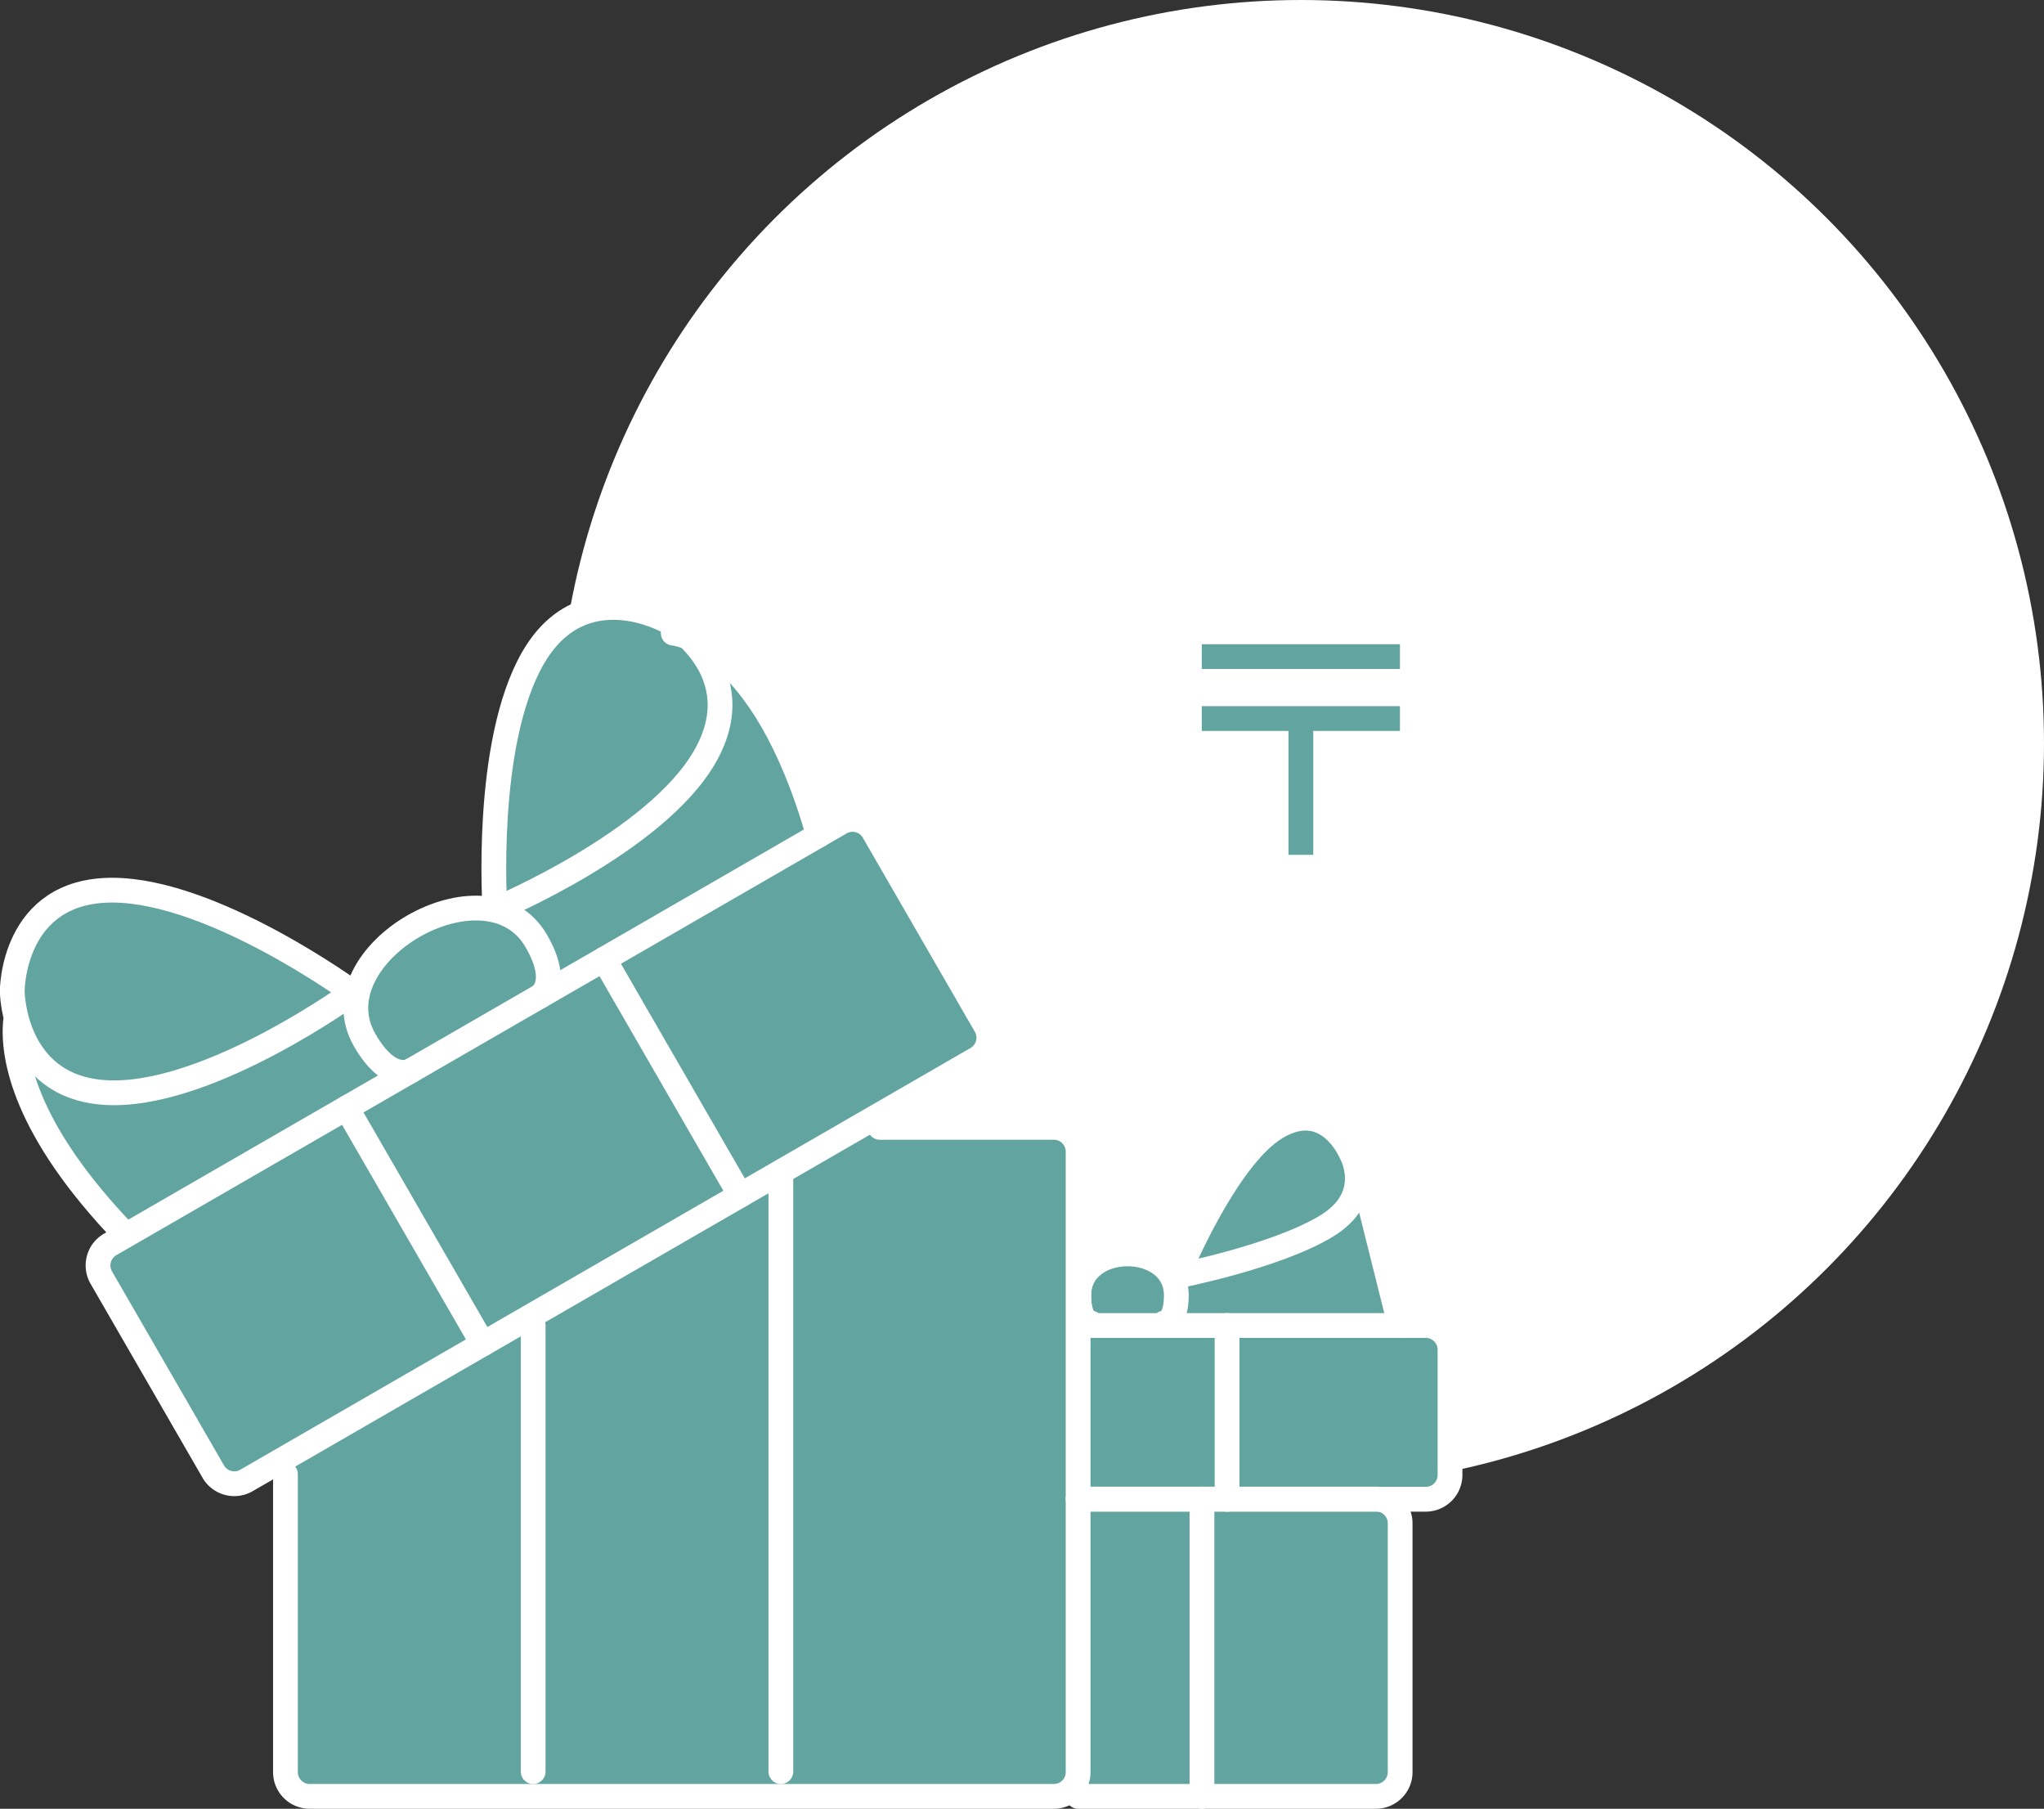 <?xml version="1.0" encoding="UTF-8"?> <svg xmlns="http://www.w3.org/2000/svg" id="icon_14_дней_бесплатного_теста" data-name="icon_14 дней бесплатного теста" width="165.031" height="146" viewBox="0 0 165.031 146"><rect x="0" y="0" width="165.031" height="146" fill="#333333" stroke="none"/> <defs> <style> .cls-1 { fill: #fff; } .cls-2, .cls-4 { fill: none; stroke-width: 2px; } .cls-2 { stroke: #62a4a0; } .cls-2, .cls-3, .cls-4 { fill-rule: evenodd; } .cls-3 { fill: #62a4a0; } .cls-4 { stroke: #fff; stroke-linecap: round; stroke-linejoin: round; } </style> </defs> <circle id="Эллипс_3" data-name="Эллипс 3" class="cls-1" cx="105.031" cy="60" r="60"></circle> <g id="Группа_1" data-name="Группа 1"> <path id="Фигура_31" data-name="Фигура 31" class="cls-2" d="M161,566h16" transform="translate(-63.969 -513)"></path> <path id="Фигура_31-2" data-name="Фигура 31" class="cls-2" d="M161,571h16" transform="translate(-63.969 -513)"></path> <path id="Фигура_32" data-name="Фигура 32" class="cls-2" d="M169,571v11" transform="translate(-63.969 -513)"></path> </g> <path id="Фигура_20" data-name="Фигура 20" class="cls-3" d="M149.016,658h26a1.959,1.959,0,0,0,2-2V636c0-2,.026-1.983.026-1.983h2a1.961,1.961,0,0,0,2-2V621.993a1.961,1.961,0,0,0-2-2c-2,0-2.026.01-2.026,0.01l-3-12-1-2s-1.883-4.465-6-2-7.313,12.133-7.712,11.625a4.175,4.175,0,0,0-3.3-1.415c-1.969,0-3.937,1.117-3.937,3.35s0.984,2.233.984,2.233-0.012.2-2.012,0.2C151,618,151.016,608,151.016,606a1.959,1.959,0,0,0-2-2h-16s8.043-4.52,9.775-5.52a1.959,1.959,0,0,0,.732-2.732l-9-15.589a1.959,1.959,0,0,0-2.732-.732l-1.732,1c-4.536-15.856-11.732-16.32-11.732-16.32l-0.393-.928s-6.928-4-10.928,2.928-3.072,20.32-3.072,20.32a0.452,0.452,0,0,1-.244,0,9.542,9.542,0,0,0-6.344,1.345,9.163,9.163,0,0,0-4.5,5.371,0.29,0.29,0,0,1-.386-0.032s-11.246-8.224-19.39-8.254S64.957,593,64.957,593a9.571,9.571,0,0,1,.256,2.535c-0.215,2.7.638,8.556,8.9,17.135,0,0,.519-0.244-1.213.756a1.959,1.959,0,0,0-.732,2.732l9,15.589a1.959,1.959,0,0,0,2.732.732A20.161,20.161,0,0,1,87.016,631v25a1.959,1.959,0,0,0,2,2h60" transform="translate(-63.969 -513)"></path> <g id="icon_14_дней_бесплатного_теста-2" data-name="icon_14 дней бесплатного теста"> <path id="Фигура_19" data-name="Фигура 19" class="cls-4" d="M87.016,632v24a1.959,1.959,0,0,0,2,2h60a1.959,1.959,0,0,0,2-2V606a1.959,1.959,0,0,0-2-2h-14" transform="translate(-63.969 -513)"></path> <path id="Фигура_14_копия_3" data-name="Фигура 14 копия 3" class="cls-4" d="M107.016,620v36" transform="translate(-63.969 -513)"></path> <path id="Фигура_14_копия_4" data-name="Фигура 14 копия 4" class="cls-4" d="M127.015,608v48" transform="translate(-63.969 -513)"></path> <path id="Фигура_13" data-name="Фигура 13" class="cls-4" d="M142.79,598.48a1.959,1.959,0,0,0,.732-2.732l-9-15.589a1.959,1.959,0,0,0-2.732-.732l-58.89,34a1.959,1.959,0,0,0-.732,2.732l9,15.589a1.959,1.959,0,0,0,2.732.732Z" transform="translate(-63.969 -513)"></path> <path id="Фигура_14" data-name="Фигура 14" class="cls-4" d="M91.952,602.427l11,19.053" transform="translate(-63.969 -513)"></path> <path id="Фигура_14_копия" data-name="Фигура 14 копия" class="cls-4" d="M112.737,590.427l11,19.053" transform="translate(-63.969 -513)"></path> <path id="Фигура_16" data-name="Фигура 16" class="cls-4" d="M103.933,586.427s-0.928-13.392,3.072-20.32,10.928-2.928,10.928-2.928,6.928,4,2.928,10.928S103.933,586.427,103.933,586.427Z" transform="translate(-63.969 -513)"></path> <path id="Фигура_17" data-name="Фигура 17" class="cls-4" d="M118.326,564.107s7.2,0.464,11.732,16.32" transform="translate(-63.969 -513)"></path> <path id="Фигура_16_копия" data-name="Фигура 16 копия" class="cls-4" d="M92.461,593.106s-11.246-8.224-19.39-8.254S64.957,593,64.957,593s0.03,8.179,8.174,8.209S92.461,593.106,92.461,593.106Z" transform="translate(-63.969 -513)"></path> <path id="Фигура_17_копия" data-name="Фигура 17 копия" class="cls-4" d="M65.212,595.536c-0.215,2.7.638,8.556,8.9,17.135" transform="translate(-63.969 -513)"></path> <path id="Фигура_18" data-name="Фигура 18" class="cls-4" d="M97.149,599.427s-1.732,1-3.732-2.464,0.464-7.2,3.928-9.2,7.928-2.268,9.928,1.2,0.268,4.464.268,4.464" transform="translate(-63.969 -513)"></path> <path id="Фигура_19-2" data-name="Фигура 19" class="cls-4" d="M151.015,658h24a1.959,1.959,0,0,0,2-2V636a1.959,1.959,0,0,0-2-2h-24" transform="translate(-63.969 -513)"></path> <path id="Фигура_14_копия_4-2" data-name="Фигура 14 копия 4" class="cls-4" d="M161.015,634v24" transform="translate(-63.969 -513)"></path> <path id="Фигура_13-2" data-name="Фигура 13" class="cls-4" d="M151.042,634.017h28a1.961,1.961,0,0,0,2-2V621.993a1.961,1.961,0,0,0-2-2h-28" transform="translate(-63.969 -513)"></path> <path id="Фигура_14_копия-2" data-name="Фигура 14 копия" class="cls-4" d="M163.042,619.99v14.027" transform="translate(-63.969 -513)"></path> <path id="Фигура_16-2" data-name="Фигура 16" class="cls-4" d="M159.016,616s3.883-9.536,8-12,6,2,6,2,2.117,3.535-2,6S159.016,616,159.016,616Z" transform="translate(-63.969 -513)"></path> <path id="Фигура_20-2" data-name="Фигура 20" class="cls-4" d="M174.016,608l3,12" transform="translate(-63.969 -513)"></path> <path id="Фигура_18-2" data-name="Фигура 18" class="cls-4" d="M152.054,619.793s-0.984,0-.984-2.233,1.968-3.35,3.937-3.35,3.937,1.117,3.937,3.35-0.984,2.233-.984,2.233" transform="translate(-63.969 -513)"></path> </g> </svg> 